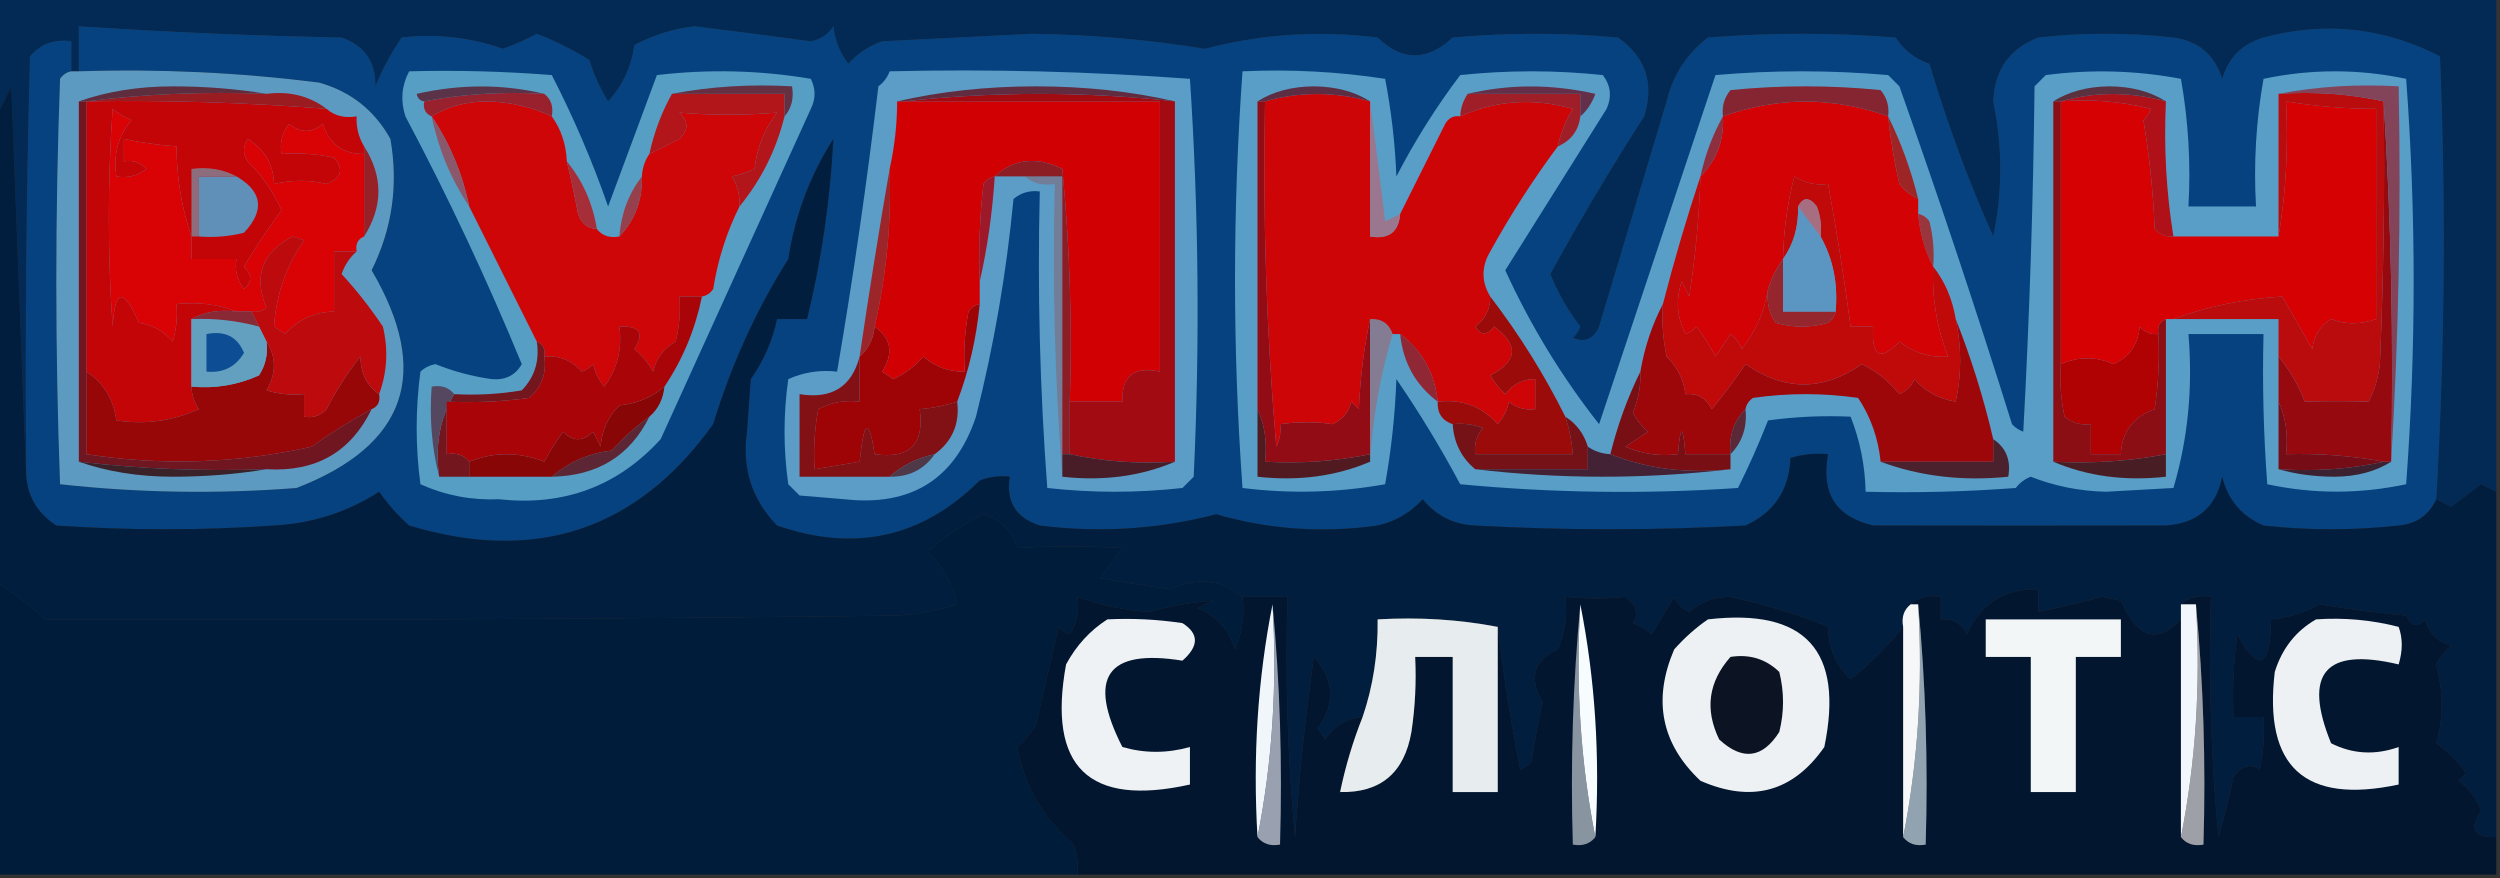 <?xml version="1.0" encoding="UTF-8"?>
<!DOCTYPE svg PUBLIC "-//W3C//DTD SVG 1.1//EN" "http://www.w3.org/Graphics/SVG/1.1/DTD/svg11.dtd">
<svg xmlns="http://www.w3.org/2000/svg" version="1.1" width="333px" height="117px" style="shape-rendering:geometricPrecision; text-rendering:geometricPrecision; image-rendering:optimizeQuality; fill-rule:evenodd; clip-rule:evenodd" xmlns:xlink="http://www.w3.org/1999/xlink">
<rect width="100%" height="100%" fill="#333333" stroke="none"/>
<g><path style="opacity:1" fill="#032955" d="M -0.5,-0.5 C 110.5,-0.5 221.5,-0.5 332.5,-0.5C 332.5,21.5 332.5,43.5 332.5,65.5C 331.85,65.196 331.183,64.863 330.5,64.5C 329.167,65.5 327.833,66.5 326.5,67.5C 325.817,67.137 325.15,66.804 324.5,66.5C 325.642,46.877 325.809,27.21 325,7.5C 317.521,3.65 309.688,2.817 301.5,5C 298.667,5.833 296.833,7.667 296,10.5C 294.982,7.288 292.816,5.455 289.5,5C 283.5,4.333 277.5,4.333 271.5,5C 267.671,6.475 265.671,9.309 265.5,13.5C 266.75,19.496 266.75,25.496 265.5,31.5C 262.205,24.125 259.371,16.459 257,8.5C 255.095,7.842 253.595,6.675 252.5,5C 244.167,4.333 235.833,4.333 227.5,5C 224.661,7.179 222.828,10.013 222,13.5C 219.021,23.471 216.021,33.471 213,43.5C 212.275,45.158 211.108,45.658 209.5,45C 209.957,44.586 210.291,44.086 210.5,43.5C 208.849,41.356 207.515,39.022 206.5,36.5C 210.395,29.415 214.562,22.415 219,15.5C 220.378,11.102 219.212,7.602 215.5,5C 208.167,4.333 200.833,4.333 193.5,5C 190.08,8.16 186.746,8.16 183.5,5C 175.695,4.026 168.028,4.526 160.5,6.5C 152.911,5.269 145.244,4.603 137.5,4.5C 130.833,4.833 124.167,5.167 117.5,5.5C 115.704,6.141 114.204,7.141 113,8.5C 111.883,7.051 111.216,5.384 111,3.5C 110.326,4.578 109.326,5.245 108,5.5C 102.839,4.801 97.672,4.134 92.5,3.5C 89.676,3.83 87.009,4.664 84.5,6C 84.092,8.908 82.925,11.408 81,13.5C 79.943,11.781 79.11,9.947 78.5,8C 76.272,6.601 73.939,5.434 71.5,4.5C 70.05,5.28 68.55,5.946 67,6.5C 62.592,4.965 58.092,4.465 53.5,5C 52.113,7.045 50.946,9.212 50,11.5C 50.063,8.233 48.563,6.066 45.5,5C 33.801,4.77 22.134,4.27 10.5,3.5C 10.5,5.5 10.5,7.5 10.5,9.5C 10.167,9.5 9.833,9.5 9.5,9.5C 9.5,8.167 9.5,6.833 9.5,5.5C 7.278,5.178 5.444,5.845 4,7.5C 3.5,26.164 3.333,44.83 3.5,63.5C 2.833,46.329 2.167,28.995 1.5,11.5C 0.828,12.949 0.161,14.283 -0.5,15.5C -0.5,10.167 -0.5,4.833 -0.5,-0.5 Z"/></g>
<g><path style="opacity:1" fill="#05427f" d="M 324.5,66.5 C 323.547,68.61 321.881,69.777 319.5,70C 313.5,70.667 307.5,70.667 301.5,70C 298.572,68.74 296.739,66.573 296,63.5C 295.206,67.537 292.706,69.704 288.5,70C 275.58,70.025 262.58,70.025 249.5,70C 244.528,68.842 242.528,65.676 243.5,60.5C 241.801,60.34 240.134,60.507 238.5,61C 238.311,65.273 236.311,68.273 232.5,70C 220.5,70.667 208.5,70.667 196.5,70C 193.629,69.869 191.295,68.703 189.5,66.5C 187.869,68.297 185.869,69.464 183.5,70C 176.176,71.029 169.009,70.529 162,68.5C 154.294,70.502 146.461,71.002 138.5,70C 135.307,68.975 133.974,66.808 134.5,63.5C 133.127,63.343 131.793,63.51 130.5,64C 122.875,71.602 113.875,73.602 103.5,70C 100.135,66.532 98.802,62.365 99.5,57.5C 99.667,55.167 99.833,52.833 100,50.5C 101.715,48.065 102.882,45.398 103.5,42.5C 104.833,42.5 106.167,42.5 107.5,42.5C 109.416,34.663 110.583,26.663 111,18.5C 107.892,23.389 105.892,28.722 105,34.5C 100.725,41.291 97.392,48.624 95,56.5C 84.904,70.605 71.404,75.105 54.5,70C 52.981,68.649 51.648,67.149 50.5,65.5C 46.275,68.226 41.608,69.726 36.5,70C 26.833,70.667 17.167,70.667 7.5,70C 5.077,68.429 3.744,66.263 3.5,63.5C 3.333,44.83 3.5,26.164 4,7.5C 5.444,5.845 7.278,5.178 9.5,5.5C 9.5,6.833 9.5,8.167 9.5,9.5C 8.883,9.611 8.383,9.944 8,10.5C 7.333,28.5 7.333,46.5 8,64.5C 18.423,65.652 28.923,65.819 39.5,65C 54.174,59.307 57.508,49.641 49.5,36C 52.247,30.454 53.081,24.621 52,18.5C 49.876,14.687 46.709,12.187 42.5,11C 31.882,9.656 21.216,9.156 10.5,9.5C 10.5,7.5 10.5,5.5 10.5,3.5C 22.134,4.27 33.801,4.77 45.5,5C 48.563,6.066 50.063,8.233 50,11.5C 50.946,9.212 52.113,7.045 53.5,5C 58.092,4.465 62.592,4.965 67,6.5C 68.55,5.946 70.05,5.28 71.5,4.5C 73.939,5.434 76.272,6.601 78.5,8C 79.11,9.947 79.943,11.781 81,13.5C 82.925,11.408 84.092,8.908 84.5,6C 87.009,4.664 89.676,3.83 92.5,3.5C 97.672,4.134 102.839,4.801 108,5.5C 109.326,5.245 110.326,4.578 111,3.5C 111.216,5.384 111.883,7.051 113,8.5C 114.204,7.141 115.704,6.141 117.5,5.5C 124.167,5.167 130.833,4.833 137.5,4.5C 145.244,4.603 152.911,5.269 160.5,6.5C 168.028,4.526 175.695,4.026 183.5,5C 186.746,8.16 190.08,8.16 193.5,5C 200.833,4.333 208.167,4.333 215.5,5C 219.212,7.602 220.378,11.102 219,15.5C 214.562,22.415 210.395,29.415 206.5,36.5C 207.515,39.022 208.849,41.356 210.5,43.5C 210.291,44.086 209.957,44.586 209.5,45C 211.108,45.658 212.275,45.158 213,43.5C 216.021,33.471 219.021,23.471 222,13.5C 222.828,10.013 224.661,7.179 227.5,5C 235.833,4.333 244.167,4.333 252.5,5C 253.595,6.675 255.095,7.842 257,8.5C 259.371,16.459 262.205,24.125 265.5,31.5C 266.75,25.496 266.75,19.496 265.5,13.5C 265.671,9.309 267.671,6.475 271.5,5C 277.5,4.333 283.5,4.333 289.5,5C 292.816,5.455 294.982,7.288 296,10.5C 296.833,7.667 298.667,5.833 301.5,5C 309.688,2.817 317.521,3.65 325,7.5C 325.809,27.21 325.642,46.877 324.5,66.5 Z"/></g>
<g><path style="opacity:1" fill="#589ec7" d="M 165.5,9.5 C 171.893,9.207 178.227,9.54 184.5,10.5C 185.328,14.796 185.828,19.129 186,23.5C 188.458,18.747 191.292,14.247 194.5,10C 200.833,9.333 207.167,9.333 213.5,10C 214.554,11.388 214.72,12.888 214,14.5C 209.484,21.677 204.984,28.844 200.5,36C 203.857,43.35 208.024,50.184 213,56.5C 218.172,40.983 223.339,25.483 228.5,10C 236.167,9.333 243.833,9.333 251.5,10C 252,10.5 252.5,11 253,11.5C 258.279,26.396 263.279,41.396 268,56.5C 268.414,56.957 268.914,57.291 269.5,57.5C 270.333,42.178 270.833,26.844 271,11.5C 271.5,11 272,10.5 272.5,10C 278.552,9.21 284.552,9.376 290.5,10.5C 291.495,16.128 291.829,21.794 291.5,27.5C 294.5,27.5 297.5,27.5 300.5,27.5C 300.171,21.794 300.505,16.128 301.5,10.5C 307.833,9.167 314.167,9.167 320.5,10.5C 321.833,28.5 321.833,46.5 320.5,64.5C 314.303,65.817 308.136,65.817 302,64.5C 301.5,57.842 301.334,51.175 301.5,44.5C 298.167,44.5 294.833,44.5 291.5,44.5C 292.105,51.618 291.438,58.452 289.5,65C 286.5,65.167 283.5,65.333 280.5,65.5C 276.972,65.411 273.638,64.744 270.5,63.5C 269.692,63.808 269.025,64.308 268.5,65C 261.842,65.5 255.175,65.666 248.5,65.5C 248.424,62.027 247.758,58.694 246.5,55.5C 242.818,55.335 239.152,55.501 235.5,56C 234.289,59.095 232.956,62.095 231.5,65C 219.153,65.833 206.82,65.666 194.5,64.5C 191.918,59.667 189.085,55 186,50.5C 185.828,55.202 185.328,59.868 184.5,64.5C 178.218,65.626 171.885,65.793 165.5,65C 164.173,46.5 164.173,28 165.5,9.5 Z"/></g>
<g><path style="opacity:1" fill="#3c2130" d="M 317.5,61.5 C 317.833,61.5 318.167,61.5 318.5,61.5C 316.429,62.809 313.929,63.475 311,63.5C 308.31,63.497 305.81,63.164 303.5,62.5C 308.363,62.819 313.03,62.486 317.5,61.5 Z"/></g>
<g><path style="opacity:1" fill="#481e24" d="M 288.5,60.5 C 288.5,61.5 288.5,62.5 288.5,63.5C 283.056,64.108 278.056,63.442 273.5,61.5C 278.595,61.779 283.595,61.445 288.5,60.5 Z"/></g>
<g><path style="opacity:1" fill="#4a212d" d="M 265.5,58.5 C 267.213,59.635 267.88,61.302 267.5,63.5C 261.402,64.117 255.735,63.45 250.5,61.5C 255.5,61.5 260.5,61.5 265.5,61.5C 265.5,60.5 265.5,59.5 265.5,58.5 Z"/></g>
<g><path style="opacity:1" fill="#442235" d="M 211.5,59.5 C 212.391,60.11 213.391,60.443 214.5,60.5C 219.396,62.446 224.729,63.113 230.5,62.5C 219.167,63.833 207.833,63.833 196.5,62.5C 201.5,62.5 206.5,62.5 211.5,62.5C 211.5,61.5 211.5,60.5 211.5,59.5 Z"/></g>
<g><path style="opacity:1" fill="#511a20" d="M 167.5,54.5 C 168.468,56.607 168.802,58.941 168.5,61.5C 173.263,61.774 177.93,61.441 182.5,60.5C 182.5,60.833 182.5,61.167 182.5,61.5C 177.944,63.442 172.944,64.108 167.5,63.5C 167.5,60.5 167.5,57.5 167.5,54.5 Z"/></g>
<g><path style="opacity:1" fill="#760c16" d="M 303.5,53.5 C 304.468,55.607 304.802,57.941 304.5,60.5C 308.881,60.372 313.215,60.705 317.5,61.5C 313.03,62.486 308.363,62.819 303.5,62.5C 303.5,59.5 303.5,56.5 303.5,53.5 Z"/></g>
<g><path style="opacity:1" fill="#780f14" d="M 218.5,49.5 C 218.567,51.401 218.233,53.234 217.5,55C 218.022,55.95 218.689,56.784 219.5,57.5C 218.5,58.167 217.5,58.833 216.5,59.5C 218.743,60.474 221.076,60.808 223.5,60.5C 223.833,56.5 224.167,56.5 224.5,60.5C 226.5,60.5 228.5,60.5 230.5,60.5C 230.5,61.167 230.5,61.833 230.5,62.5C 224.729,63.113 219.396,62.446 214.5,60.5C 215.458,56.621 216.791,52.955 218.5,49.5 Z"/></g>
<g><path style="opacity:1" fill="#910c14" d="M 167.5,13.5 C 167.833,13.5 168.167,13.5 168.5,13.5C 168.186,28.864 168.686,44.198 170,59.5C 170.483,58.552 170.649,57.552 170.5,56.5C 173.011,56.162 175.345,56.162 177.5,56.5C 178.799,55.91 179.632,54.91 180,53.5C 180.333,53.833 180.667,54.167 181,54.5C 181.176,50.312 181.676,46.312 182.5,42.5C 182.5,48.5 182.5,54.5 182.5,60.5C 177.93,61.441 173.263,61.774 168.5,61.5C 168.802,58.941 168.468,56.607 167.5,54.5C 167.5,40.833 167.5,27.167 167.5,13.5 Z"/></g>
<g><path style="opacity:1" fill="#8a0e14" d="M 273.5,13.5 C 273.833,13.5 274.167,13.5 274.5,13.5C 274.5,25.167 274.5,36.833 274.5,48.5C 274.337,50.857 274.503,53.19 275,55.5C 276.011,56.337 277.178,56.67 278.5,56.5C 278.5,57.833 278.5,59.167 278.5,60.5C 279.833,60.5 281.167,60.5 282.5,60.5C 282.626,57.532 284.126,55.532 287,54.5C 287.498,51.183 287.665,47.85 287.5,44.5C 287.328,43.508 287.662,42.842 288.5,42.5C 288.5,48.5 288.5,54.5 288.5,60.5C 283.595,61.445 278.595,61.779 273.5,61.5C 273.5,45.5 273.5,29.5 273.5,13.5 Z"/></g>
<g><path style="opacity:1" fill="#96090f" d="M 317.5,13.5 C 318.496,29.325 318.83,45.325 318.5,61.5C 318.167,61.5 317.833,61.5 317.5,61.5C 313.215,60.705 308.881,60.372 304.5,60.5C 304.802,57.941 304.468,55.607 303.5,53.5C 303.5,51.5 303.5,49.5 303.5,47.5C 304.957,49.242 306.124,51.242 307,53.5C 309.797,53.413 312.63,53.413 315.5,53.5C 316.298,51.922 316.798,50.256 317,48.5C 317.5,36.838 317.667,25.171 317.5,13.5 Z"/></g>
<g><path style="opacity:1" fill="#9a0b0a" d="M 198.5,39.5 C 202.331,44.489 205.664,49.822 208.5,55.5C 209.038,57.117 209.371,58.784 209.5,60.5C 205.167,60.5 200.833,60.5 196.5,60.5C 196.33,59.178 196.663,58.011 197.5,57C 196.207,56.51 194.873,56.343 193.5,56.5C 192.094,56.027 191.427,55.027 191.5,53.5C 194.746,53.135 197.412,54.135 199.5,56.5C 200.251,55.624 200.751,54.624 201,53.5C 202.011,54.337 203.178,54.67 204.5,54.5C 204.5,53.167 204.5,51.833 204.5,50.5C 202.857,50.48 201.524,51.147 200.5,52.5C 199.713,51.758 199.047,50.925 198.5,50C 202.181,48.108 202.348,45.942 199,43.5C 198.107,44.711 197.274,44.711 196.5,43.5C 197.853,42.476 198.52,41.143 198.5,39.5 Z"/></g>
<g><path style="opacity:1" fill="#741217" d="M 208.5,55.5 C 209.974,56.436 210.974,57.77 211.5,59.5C 211.5,60.5 211.5,61.5 211.5,62.5C 206.5,62.5 201.5,62.5 196.5,62.5C 194.654,60.97 193.654,58.97 193.5,56.5C 194.873,56.343 196.207,56.51 197.5,57C 196.663,58.011 196.33,59.178 196.5,60.5C 200.833,60.5 205.167,60.5 209.5,60.5C 209.371,58.784 209.038,57.117 208.5,55.5 Z"/></g>
<g><path style="opacity:1" fill="#9d070a" d="M 221.5,40.5 C 221.337,42.857 221.503,45.19 222,47.5C 223.438,48.9 224.271,50.567 224.5,52.5C 226.124,52.36 227.29,53.027 228,54.5C 229.583,52.607 231.083,50.607 232.5,48.5C 237.719,52.107 242.886,52.107 248,48.5C 249.964,49.464 251.63,50.797 253,52.5C 253.945,52.095 254.612,51.428 255,50.5C 256.434,52.136 258.267,53.136 260.5,53.5C 261.293,49.88 261.293,46.213 260.5,42.5C 262.537,47.617 264.204,52.95 265.5,58.5C 265.5,59.5 265.5,60.5 265.5,61.5C 260.5,61.5 255.5,61.5 250.5,61.5C 250.182,58.375 249.182,55.542 247.5,53C 242.833,52.333 238.167,52.333 233.5,53C 232.944,53.383 232.611,53.883 232.5,54.5C 230.926,56.102 230.259,58.102 230.5,60.5C 228.5,60.5 226.5,60.5 224.5,60.5C 224.167,56.5 223.833,56.5 223.5,60.5C 221.076,60.808 218.743,60.474 216.5,59.5C 217.5,58.833 218.5,58.167 219.5,57.5C 218.689,56.784 218.022,55.95 217.5,55C 218.233,53.234 218.567,51.401 218.5,49.5C 219.054,46.254 220.054,43.254 221.5,40.5 Z"/></g>
<g><path style="opacity:1" fill="#5a2837" d="M 232.5,54.5 C 232.741,56.898 232.074,58.898 230.5,60.5C 230.259,58.102 230.926,56.102 232.5,54.5 Z"/></g>
<g><path style="opacity:1" fill="#847c93" d="M 182.5,42.5 C 184.027,42.427 185.027,43.094 185.5,44.5C 183.854,49.927 182.854,55.594 182.5,61.5C 182.5,61.167 182.5,60.833 182.5,60.5C 182.5,54.5 182.5,48.5 182.5,42.5 Z"/></g>
<g><path style="opacity:1" fill="#b00103" d="M 287.5,44.5 C 287.665,47.85 287.498,51.183 287,54.5C 284.126,55.532 282.626,57.532 282.5,60.5C 281.167,60.5 279.833,60.5 278.5,60.5C 278.5,59.167 278.5,57.833 278.5,56.5C 277.178,56.67 276.011,56.337 275,55.5C 274.503,53.19 274.337,50.857 274.5,48.5C 276.864,47.471 279.197,47.471 281.5,48.5C 283.636,47.577 284.802,45.91 285,43.5C 285.671,44.252 286.504,44.586 287.5,44.5 Z"/></g>
<g><path style="opacity:1" fill="#c00909" d="M 226.5,23.5 C 226.33,28.859 225.83,34.192 225,39.5C 224.667,38.833 224.333,38.167 224,37.5C 223.186,39.902 223.353,42.235 224.5,44.5C 225.086,44.291 225.586,43.957 226,43.5C 226.923,44.759 227.757,46.092 228.5,47.5C 229.167,46.5 229.833,45.5 230.5,44.5C 231.192,45.025 231.692,45.692 232,46.5C 233.892,44.113 235.058,41.447 235.5,38.5C 235.286,40.144 235.62,41.644 236.5,43C 238.833,43.667 241.167,43.667 243.5,43C 244.056,42.617 244.389,42.117 244.5,41.5C 244.841,37.84 244.175,34.507 242.5,31.5C 242.657,30.127 242.49,28.793 242,27.5C 241.023,26.226 240.189,26.226 239.5,27.5C 239.59,30.152 238.924,32.486 237.5,34.5C 237.564,30.78 238.064,27.113 239,23.5C 240.356,24.38 241.856,24.713 243.5,24.5C 244.66,30.808 245.66,37.141 246.5,43.5C 247.5,43.5 248.5,43.5 249.5,43.5C 249.276,47.515 250.443,48.181 253,45.5C 254.921,47.003 257.088,47.669 259.5,47.5C 257.987,43.682 257.32,39.682 257.5,35.5C 259.065,37.509 260.065,39.843 260.5,42.5C 261.293,46.213 261.293,49.88 260.5,53.5C 258.267,53.136 256.434,52.136 255,50.5C 254.612,51.428 253.945,52.095 253,52.5C 251.63,50.797 249.964,49.464 248,48.5C 242.886,52.107 237.719,52.107 232.5,48.5C 231.083,50.607 229.583,52.607 228,54.5C 227.29,53.027 226.124,52.36 224.5,52.5C 224.271,50.567 223.438,48.9 222,47.5C 221.503,45.19 221.337,42.857 221.5,40.5C 223.002,34.674 224.668,29.007 226.5,23.5 Z"/></g>
<g><path style="opacity:1" fill="#ba0b0d" d="M 303.5,12.5 C 308.363,12.181 313.03,12.514 317.5,13.5C 317.667,25.171 317.5,36.838 317,48.5C 316.798,50.256 316.298,51.922 315.5,53.5C 312.63,53.413 309.797,53.413 307,53.5C 306.124,51.242 304.957,49.242 303.5,47.5C 303.5,45.833 303.5,44.167 303.5,42.5C 298.833,42.5 294.167,42.5 289.5,42.5C 293.977,40.823 298.81,39.823 304,39.5C 305.343,41.839 306.676,44.172 308,46.5C 308.196,44.714 309.029,43.38 310.5,42.5C 312.416,43.248 314.416,43.248 316.5,42.5C 316.5,33.167 316.5,23.833 316.5,14.5C 312.466,14.495 308.466,14.162 304.5,13.5C 304.823,19.69 304.49,25.69 303.5,31.5C 303.5,25.167 303.5,18.833 303.5,12.5 Z"/></g>
<g><path style="opacity:1" fill="#cd0506" d="M 182.5,13.5 C 182.5,19.5 182.5,25.5 182.5,31.5C 184.973,31.912 186.306,30.912 186.5,28.5C 188.489,24.522 190.489,20.522 192.5,16.5C 192.957,15.703 193.624,15.369 194.5,15.5C 199.284,13.353 204.284,13.019 209.5,14.5C 208.544,16.075 207.877,17.742 207.5,19.5C 204.211,23.913 201.211,28.579 198.5,33.5C 197.306,35.516 197.306,37.516 198.5,39.5C 198.52,41.143 197.853,42.476 196.5,43.5C 197.274,44.711 198.107,44.711 199,43.5C 202.348,45.942 202.181,48.108 198.5,50C 199.047,50.925 199.713,51.758 200.5,52.5C 201.524,51.147 202.857,50.48 204.5,50.5C 204.5,51.833 204.5,53.167 204.5,54.5C 203.178,54.67 202.011,54.337 201,53.5C 200.751,54.624 200.251,55.624 199.5,56.5C 197.412,54.135 194.746,53.135 191.5,53.5C 191.111,49.716 189.444,46.716 186.5,44.5C 186.167,44.5 185.833,44.5 185.5,44.5C 185.027,43.094 184.027,42.427 182.5,42.5C 181.676,46.312 181.176,50.312 181,54.5C 180.667,54.167 180.333,53.833 180,53.5C 179.632,54.91 178.799,55.91 177.5,56.5C 175.345,56.162 173.011,56.162 170.5,56.5C 170.649,57.552 170.483,58.552 170,59.5C 168.686,44.198 168.186,28.864 168.5,13.5C 173.066,12.203 177.733,12.203 182.5,13.5 Z"/></g>
<g><path style="opacity:1" fill="#8f2734" d="M 186.5,44.5 C 189.444,46.716 191.111,49.716 191.5,53.5C 188.55,51.273 186.884,48.273 186.5,44.5 Z"/></g>
<g><path style="opacity:1" fill="#99353c" d="M 255.5,28.5 C 256.117,28.611 256.617,28.944 257,29.5C 257.495,31.473 257.662,33.473 257.5,35.5C 256.388,33.401 255.721,31.067 255.5,28.5 Z"/></g>
<g><path style="opacity:1" fill="#d30205" d="M 251.5,15.5 C 251.804,18.522 252.304,21.522 253,24.5C 253.708,25.381 254.542,26.047 255.5,26.5C 255.5,27.167 255.5,27.833 255.5,28.5C 255.721,31.067 256.388,33.401 257.5,35.5C 257.32,39.682 257.987,43.682 259.5,47.5C 257.088,47.669 254.921,47.003 253,45.5C 250.443,48.181 249.276,47.515 249.5,43.5C 248.5,43.5 247.5,43.5 246.5,43.5C 245.66,37.141 244.66,30.808 243.5,24.5C 241.856,24.713 240.356,24.38 239,23.5C 238.064,27.113 237.564,30.78 237.5,34.5C 236.655,35.672 235.989,37.005 235.5,38.5C 235.058,41.447 233.892,44.113 232,46.5C 231.692,45.692 231.192,45.025 230.5,44.5C 229.833,45.5 229.167,46.5 228.5,47.5C 227.757,46.092 226.923,44.759 226,43.5C 225.586,43.957 225.086,44.291 224.5,44.5C 223.353,42.235 223.186,39.902 224,37.5C 224.333,38.167 224.667,38.833 225,39.5C 225.83,34.192 226.33,28.859 226.5,23.5C 228.655,21.383 229.655,18.716 229.5,15.5C 232.907,14.247 236.573,13.58 240.5,13.5C 244.427,13.58 248.093,14.247 251.5,15.5 Z"/></g>
<g><path style="opacity:1" fill="#96262d" d="M 237.5,34.5 C 237.5,36.833 237.5,39.167 237.5,41.5C 239.833,41.5 242.167,41.5 244.5,41.5C 244.389,42.117 244.056,42.617 243.5,43C 241.167,43.667 238.833,43.667 236.5,43C 235.62,41.644 235.286,40.144 235.5,38.5C 235.989,37.005 236.655,35.672 237.5,34.5 Z"/></g>
<g><path style="opacity:1" fill="#5b96c3" d="M 239.5,27.5 C 240.5,28.833 241.5,30.167 242.5,31.5C 244.175,34.507 244.841,37.84 244.5,41.5C 242.167,41.5 239.833,41.5 237.5,41.5C 237.5,39.167 237.5,36.833 237.5,34.5C 238.924,32.486 239.59,30.152 239.5,27.5 Z"/></g>
<g><path style="opacity:1" fill="#d50103" d="M 274.5,13.5 C 278.555,13.176 282.555,13.509 286.5,14.5C 286.291,15.086 285.957,15.586 285.5,16C 286.305,20.749 286.805,25.582 287,30.5C 287.671,31.252 288.504,31.586 289.5,31.5C 294.167,31.5 298.833,31.5 303.5,31.5C 304.49,25.69 304.823,19.69 304.5,13.5C 308.466,14.162 312.466,14.495 316.5,14.5C 316.5,23.833 316.5,33.167 316.5,42.5C 314.416,43.248 312.416,43.248 310.5,42.5C 309.029,43.38 308.196,44.714 308,46.5C 306.676,44.172 305.343,41.839 304,39.5C 298.81,39.823 293.977,40.823 289.5,42.5C 289.167,42.5 288.833,42.5 288.5,42.5C 287.662,42.842 287.328,43.508 287.5,44.5C 286.504,44.586 285.671,44.252 285,43.5C 284.802,45.91 283.636,47.577 281.5,48.5C 279.197,47.471 276.864,47.471 274.5,48.5C 274.5,36.833 274.5,25.167 274.5,13.5 Z"/></g>
<g><path style="opacity:1" fill="#a76d81" d="M 239.5,27.5 C 240.189,26.226 241.023,26.226 242,27.5C 242.49,28.793 242.657,30.127 242.5,31.5C 241.5,30.167 240.5,28.833 239.5,27.5 Z"/></g>
<g><path style="opacity:1" fill="#9e2526" d="M 251.5,15.5 C 253.204,18.939 254.538,22.605 255.5,26.5C 254.542,26.047 253.708,25.381 253,24.5C 252.304,21.522 251.804,18.522 251.5,15.5 Z"/></g>
<g><path style="opacity:1" fill="#9a778e" d="M 182.5,13.5 C 183.167,18.681 183.833,24.015 184.5,29.5C 185.183,29.137 185.85,28.804 186.5,28.5C 186.306,30.912 184.973,31.912 182.5,31.5C 182.5,25.5 182.5,19.5 182.5,13.5 Z"/></g>
<g><path style="opacity:1" fill="#579ec4" d="M 54.5,9.5 C 60.842,9.334 67.175,9.5 73.5,10C 76.41,15.654 78.91,21.488 81,27.5C 83.186,21.601 85.353,15.767 87.5,10C 94.414,9.189 101.248,9.355 108,10.5C 108.667,11.833 108.667,13.167 108,14.5C 101.317,29.197 94.65,43.864 88,58.5C 82.271,64.776 75.104,67.442 66.5,66.5C 62.8,66.657 59.3,65.99 56,64.5C 55.333,59.5 55.333,54.5 56,49.5C 56.561,48.978 57.228,48.645 58,48.5C 60.421,49.474 62.921,50.141 65.5,50.5C 67.319,50.658 68.652,49.991 69.5,48.5C 64.869,37.238 59.702,26.238 54,15.5C 53.322,13.402 53.489,11.402 54.5,9.5 Z"/></g>
<g><path style="opacity:1" fill="#cf0608" d="M 73.5,15.5 C 74.738,17.214 75.405,19.214 75.5,21.5C 76.06,23.801 76.56,26.134 77,28.5C 77.417,29.756 78.25,30.423 79.5,30.5C 80.209,31.404 81.209,31.737 82.5,31.5C 84.585,29.316 85.585,26.649 85.5,23.5C 85.557,22.391 85.89,21.391 86.5,20.5C 87.807,19.847 89.14,19.18 90.5,18.5C 91.731,17.349 91.731,16.183 90.5,15C 94.873,15.373 99.207,15.373 103.5,15C 101.833,17.155 100.833,19.655 100.5,22.5C 99.397,22.998 98.397,23.331 97.5,23.5C 98.246,24.736 98.579,26.07 98.5,27.5C 96.771,30.965 95.605,34.632 95,38.5C 94.617,39.056 94.117,39.389 93.5,39.5C 92.5,39.5 91.5,39.5 90.5,39.5C 90.662,41.527 90.496,43.527 90,45.5C 88.415,46.376 87.415,47.709 87,49.5C 86.355,48.354 85.522,47.354 84.5,46.5C 85.871,44.38 85.205,43.38 82.5,43.5C 82.896,46.482 82.229,49.149 80.5,51.5C 79.749,50.624 79.249,49.624 79,48.5C 78.586,48.957 78.086,49.291 77.5,49.5C 76.159,47.995 74.492,47.328 72.5,47.5C 72.672,46.508 72.338,45.842 71.5,45.5C 68.476,39.452 65.476,33.452 62.5,27.5C 61.602,23.129 59.935,19.129 57.5,15.5C 59.571,14.191 62.071,13.525 65,13.5C 68.105,13.611 70.938,14.278 73.5,15.5 Z"/></g>
<g><path style="opacity:1" fill="#b01118" d="M 274.5,13.5 C 279.066,12.203 283.733,12.203 288.5,13.5C 288.211,19.591 288.545,25.591 289.5,31.5C 288.504,31.586 287.671,31.252 287,30.5C 286.805,25.582 286.305,20.749 285.5,16C 285.957,15.586 286.291,15.086 286.5,14.5C 282.555,13.509 278.555,13.176 274.5,13.5 Z"/></g>
<g><path style="opacity:1" fill="#8e2f3f" d="M 229.5,15.5 C 229.655,18.716 228.655,21.383 226.5,23.5C 227.129,20.603 228.129,17.936 229.5,15.5 Z"/></g>
<g><path style="opacity:1" fill="#8b576a" d="M 57.5,15.5 C 59.935,19.129 61.602,23.129 62.5,27.5C 60.065,23.871 58.398,19.871 57.5,15.5 Z"/></g>
<g><path style="opacity:1" fill="#b2161a" d="M 89.5,12.5 C 94.5,12.5 99.5,12.5 104.5,12.5C 104.5,13.5 104.5,14.5 104.5,15.5C 103.387,19.982 101.387,23.982 98.5,27.5C 98.579,26.07 98.246,24.736 97.5,23.5C 98.397,23.331 99.397,22.998 100.5,22.5C 100.833,19.655 101.833,17.155 103.5,15C 99.207,15.373 94.873,15.373 90.5,15C 91.731,16.183 91.731,17.349 90.5,18.5C 89.14,19.18 87.807,19.847 86.5,20.5C 87.108,17.673 88.108,15.007 89.5,12.5 Z"/></g>
<g><path style="opacity:1" fill="#852531" d="M 251.5,15.5 C 248.093,14.247 244.427,13.58 240.5,13.5C 236.573,13.58 232.907,14.247 229.5,15.5C 229.33,14.178 229.663,13.011 230.5,12C 237.167,11.333 243.833,11.333 250.5,12C 251.337,13.011 251.67,14.178 251.5,15.5 Z"/></g>
<g><path style="opacity:1" fill="#a01e27" d="M 195.5,12.5 C 200.5,12.5 205.5,12.5 210.5,12.5C 210.5,13.5 210.5,14.5 210.5,15.5C 210.262,17.404 209.262,18.738 207.5,19.5C 207.877,17.742 208.544,16.075 209.5,14.5C 204.284,13.019 199.284,13.353 194.5,15.5C 194.557,14.391 194.89,13.391 195.5,12.5 Z"/></g>
<g><path style="opacity:1" fill="#99212e" d="M 72.5,12.5 C 73.404,13.209 73.737,14.209 73.5,15.5C 70.938,14.278 68.105,13.611 65,13.5C 62.071,13.525 59.571,14.191 57.5,15.5C 56.662,15.158 56.328,14.492 56.5,13.5C 61.641,12.512 66.974,12.179 72.5,12.5 Z"/></g>
<g><path style="opacity:1" fill="#834359" d="M 303.5,12.5 C 308.64,11.512 313.974,11.179 319.5,11.5C 319.83,28.342 319.497,45.008 318.5,61.5C 318.83,45.325 318.496,29.325 317.5,13.5C 313.03,12.514 308.363,12.181 303.5,12.5 Z"/></g>
<g><path style="opacity:1" fill="#5b303f" d="M 288.5,13.5 C 283.733,12.203 279.066,12.203 274.5,13.5C 274.167,13.5 273.833,13.5 273.5,13.5C 275.571,12.191 278.071,11.525 281,11.5C 283.929,11.525 286.429,12.191 288.5,13.5 Z"/></g>
<g><path style="opacity:1" fill="#643049" d="M 195.5,12.5 C 201.013,11.184 206.68,11.184 212.5,12.5C 212.058,13.739 211.391,14.739 210.5,15.5C 210.5,14.5 210.5,13.5 210.5,12.5C 205.5,12.5 200.5,12.5 195.5,12.5 Z"/></g>
<g><path style="opacity:1" fill="#5d2d44" d="M 182.5,13.5 C 177.733,12.203 173.066,12.203 168.5,13.5C 168.167,13.5 167.833,13.5 167.5,13.5C 169.571,12.191 172.071,11.525 175,11.5C 177.929,11.525 180.429,12.191 182.5,13.5 Z"/></g>
<g><path style="opacity:1" fill="#653042" d="M 89.5,12.5 C 94.641,11.512 99.974,11.179 105.5,11.5C 105.768,13.099 105.434,14.432 104.5,15.5C 104.5,14.5 104.5,13.5 104.5,12.5C 99.5,12.5 94.5,12.5 89.5,12.5 Z"/></g>
<g><path style="opacity:1" fill="#5b3349" d="M 72.5,12.5 C 66.974,12.179 61.641,12.512 56.5,13.5C 55.957,13.44 55.624,13.107 55.5,12.5C 61.32,11.184 66.987,11.184 72.5,12.5 Z"/></g>
<g><path style="opacity:1" fill="#5d9ac2" d="M 9.5,9.5 C 9.833,9.5 10.167,9.5 10.5,9.5C 21.216,9.156 31.882,9.656 42.5,11C 46.709,12.187 49.876,14.687 52,18.5C 53.081,24.621 52.247,30.454 49.5,36C 57.508,49.641 54.174,59.307 39.5,65C 28.923,65.819 18.423,65.652 8,64.5C 7.333,46.5 7.333,28.5 8,10.5C 8.383,9.944 8.883,9.611 9.5,9.5 Z"/></g>
<g><path style="opacity:1" fill="#701621" d="M 10.5,13.5 C 10.833,13.5 11.167,13.5 11.5,13.5C 11.5,25.5 11.5,37.5 11.5,49.5C 11.5,53.167 11.5,56.833 11.5,60.5C 21.571,62.068 31.571,61.735 41.5,59.5C 44.116,57.643 46.782,55.976 49.5,54.5C 46.728,60.226 42.061,62.893 35.5,62.5C 27.082,62.802 18.748,62.469 10.5,61.5C 10.5,45.5 10.5,29.5 10.5,13.5 Z"/></g>
<g><path style="opacity:1" fill="#c40508" d="M 11.5,13.5 C 22.19,13.322 32.857,13.655 43.5,14.5C 44.568,15.434 45.901,15.768 47.5,15.5C 47.433,16.959 47.766,18.292 48.5,19.5C 48.5,19.833 48.5,20.167 48.5,20.5C 45.708,20.548 43.875,19.215 43,16.5C 41.542,17.747 40.042,17.747 38.5,16.5C 37.571,17.689 37.238,19.022 37.5,20.5C 39.857,20.337 42.19,20.503 44.5,21C 45.821,22.544 45.488,23.711 43.5,24.5C 41.273,23.948 38.939,23.948 36.5,24.5C 36.431,21.916 35.264,19.916 33,18.5C 32.333,19.5 32.333,20.5 33,21.5C 34.903,23.4 36.403,25.567 37.5,28C 35.747,30.384 34.081,32.884 32.5,35.5C 33.59,36.609 33.59,37.609 32.5,38.5C 31.571,37.311 31.238,35.978 31.5,34.5C 29.5,34.5 27.5,34.5 25.5,34.5C 25.5,33.5 25.5,32.5 25.5,31.5C 24.205,27.733 23.539,23.733 23.5,19.5C 21.139,19.326 18.806,18.993 16.5,18.5C 16.5,19.5 16.5,20.5 16.5,21.5C 17.675,21.281 18.675,21.614 19.5,22.5C 18.311,23.429 16.978,23.762 15.5,23.5C 15.055,20.635 15.722,18.135 17.5,16C 16.584,15.626 15.75,15.126 15,14.5C 14.333,24.167 14.333,33.833 15,43.5C 15.294,38.441 16.461,38.274 18.5,43C 20.329,43.273 21.829,44.107 23,45.5C 23.494,43.866 23.66,42.199 23.5,40.5C 26.385,40.194 29.052,40.527 31.5,41.5C 29.265,41.205 27.265,41.539 25.5,42.5C 25.5,45.5 25.5,48.5 25.5,51.5C 25.539,52.583 25.873,53.583 26.5,54.5C 22.964,56.09 19.297,56.59 15.5,56C 15.108,53.147 13.774,50.98 11.5,49.5C 11.5,37.5 11.5,25.5 11.5,13.5 Z"/></g>
<g><path style="opacity:1" fill="#d90204" d="M 25.5,31.5 C 25.5,32.5 25.5,33.5 25.5,34.5C 27.5,34.5 29.5,34.5 31.5,34.5C 31.238,35.978 31.571,37.311 32.5,38.5C 33.59,37.609 33.59,36.609 32.5,35.5C 34.081,32.884 35.747,30.384 37.5,28C 36.403,25.567 34.903,23.4 33,21.5C 32.333,20.5 32.333,19.5 33,18.5C 35.264,19.916 36.431,21.916 36.5,24.5C 38.939,23.948 41.273,23.948 43.5,24.5C 45.488,23.711 45.821,22.544 44.5,21C 42.19,20.503 39.857,20.337 37.5,20.5C 37.238,19.022 37.571,17.689 38.5,16.5C 40.042,17.747 41.542,17.747 43,16.5C 43.875,19.215 45.708,20.548 48.5,20.5C 48.5,24.167 48.5,27.833 48.5,31.5C 47.662,31.842 47.328,32.508 47.5,33.5C 46.5,33.5 45.5,33.5 44.5,33.5C 44.5,36.167 44.5,38.833 44.5,41.5C 41.861,41.571 39.694,42.571 38,44.5C 37.5,44.167 37,43.833 36.5,43.5C 36.788,39.245 38.121,35.412 40.5,32C 40,31.833 39.5,31.667 39,31.5C 34.898,33.597 33.732,36.764 35.5,41C 34.906,41.464 34.239,41.631 33.5,41.5C 32.833,41.5 32.167,41.5 31.5,41.5C 29.052,40.527 26.385,40.194 23.5,40.5C 23.66,42.199 23.494,43.866 23,45.5C 21.829,44.107 20.329,43.273 18.5,43C 16.461,38.274 15.294,38.441 15,43.5C 14.333,33.833 14.333,24.167 15,14.5C 15.75,15.126 16.584,15.626 17.5,16C 15.722,18.135 15.055,20.635 15.5,23.5C 16.978,23.762 18.311,23.429 19.5,22.5C 18.675,21.614 17.675,21.281 16.5,21.5C 16.5,20.5 16.5,19.5 16.5,18.5C 18.806,18.993 21.139,19.326 23.5,19.5C 23.539,23.733 24.205,27.733 25.5,31.5 Z"/></g>
<g><path style="opacity:1" fill="#9a1c21" d="M 11.5,13.5 C 19.316,12.508 27.316,12.174 35.5,12.5C 38.553,12.111 41.22,12.777 43.5,14.5C 32.857,13.655 22.19,13.322 11.5,13.5 Z"/></g>
<g><path style="opacity:1" fill="#5e2e3e" d="M 35.5,12.5 C 27.316,12.174 19.316,12.508 11.5,13.5C 11.167,13.5 10.833,13.5 10.5,13.5C 14.276,12.175 18.443,11.508 23,11.5C 27.347,11.501 31.514,11.834 35.5,12.5 Z"/></g>
<g><path style="opacity:1" fill="#5b9dc7" d="M 118.5,9.5 C 131.883,9.185 145.216,9.518 158.5,10.5C 159.666,28.157 159.833,45.824 159,63.5C 158.5,64 158,64.5 157.5,65C 151.5,65.667 145.5,65.667 139.5,65C 138.511,51.913 138.177,38.746 138.5,25.5C 137.178,25.33 136.011,25.663 135,26.5C 134.067,36.297 132.401,45.964 130,55.5C 127.219,63.816 121.385,67.483 112.5,66.5C 110.5,66.333 108.5,66.167 106.5,66C 106,65.5 105.5,65 105,64.5C 104.333,59.833 104.333,55.167 105,50.5C 107.041,49.577 109.208,49.244 111.5,49.5C 113.656,36.897 115.489,24.23 117,11.5C 117.717,10.956 118.217,10.289 118.5,9.5 Z"/></g>
<g><path style="opacity:1" fill="#821115" d="M 114.5,47.5 C 114.5,49.5 114.5,51.5 114.5,53.5C 112.533,53.261 110.699,53.594 109,54.5C 108.503,57.146 108.336,59.813 108.5,62.5C 110.5,62.167 112.5,61.833 114.5,61.5C 115.088,55.854 115.754,55.521 116.5,60.5C 121.168,61.161 123.168,59.161 122.5,54.5C 124.216,54.371 125.883,54.038 127.5,53.5C 127.85,56.453 126.85,58.787 124.5,60.5C 122.181,60.992 120.181,61.992 118.5,63.5C 114.5,63.5 110.5,63.5 106.5,63.5C 106.5,59.833 106.5,56.167 106.5,52.5C 110.778,53.197 113.445,51.53 114.5,47.5 Z"/></g>
<g><path style="opacity:1" fill="#9e0405" d="M 130.5,40.5 C 130.065,45.035 129.065,49.368 127.5,53.5C 125.883,54.038 124.216,54.371 122.5,54.5C 123.168,59.161 121.168,61.161 116.5,60.5C 115.754,55.521 115.088,55.854 114.5,61.5C 112.5,61.833 110.5,62.167 108.5,62.5C 108.336,59.813 108.503,57.146 109,54.5C 110.699,53.594 112.533,53.261 114.5,53.5C 114.5,51.5 114.5,49.5 114.5,47.5C 115.674,46.486 116.34,45.153 116.5,43.5C 118.719,45.065 119.052,47.065 117.5,49.5C 118,49.833 118.5,50.167 119,50.5C 120.531,49.783 121.864,48.783 123,47.5C 124.597,48.885 126.43,49.551 128.5,49.5C 128.336,46.813 128.503,44.146 129,41.5C 129.383,40.944 129.883,40.611 130.5,40.5 Z"/></g>
<g><path style="opacity:1" fill="#9c2529" d="M 118.5,22.5 C 118.749,29.604 118.082,36.604 116.5,43.5C 116.34,45.153 115.674,46.486 114.5,47.5C 115.747,39.021 117.081,30.688 118.5,22.5 Z"/></g>
<g><path style="opacity:1" fill="#d10103" d="M 119.5,13.5 C 119.833,13.5 120.167,13.5 120.5,13.5C 131.833,13.5 143.167,13.5 154.5,13.5C 154.5,25.5 154.5,37.5 154.5,49.5C 151.05,48.756 149.384,50.09 149.5,53.5C 147.167,53.5 144.833,53.5 142.5,53.5C 142.832,43.145 142.499,32.812 141.5,22.5C 138.039,20.812 135.039,21.146 132.5,23.5C 131.883,23.611 131.383,23.944 131,24.5C 130.501,28.821 130.334,33.154 130.5,37.5C 130.5,38.5 130.5,39.5 130.5,40.5C 129.883,40.611 129.383,40.944 129,41.5C 128.503,44.146 128.336,46.813 128.5,49.5C 126.43,49.551 124.597,48.885 123,47.5C 121.864,48.783 120.531,49.783 119,50.5C 118.5,50.167 118,49.833 117.5,49.5C 119.052,47.065 118.719,45.065 116.5,43.5C 118.082,36.604 118.749,29.604 118.5,22.5C 119.159,19.545 119.492,16.545 119.5,13.5 Z"/></g>
<g><path style="opacity:1" fill="#727d97" d="M 136.5,23.5 C 138.167,23.5 139.833,23.5 141.5,23.5C 141.5,35.833 141.5,48.167 141.5,60.5C 141.5,61.5 141.5,62.5 141.5,63.5C 140.505,50.677 140.171,37.677 140.5,24.5C 138.901,24.768 137.568,24.434 136.5,23.5 Z"/></g>
<g><path style="opacity:1" fill="#8d1d25" d="M 142.5,53.5 C 142.5,55.833 142.5,58.167 142.5,60.5C 142.167,60.5 141.833,60.5 141.5,60.5C 141.5,48.167 141.5,35.833 141.5,23.5C 139.833,23.5 138.167,23.5 136.5,23.5C 135.167,23.5 133.833,23.5 132.5,23.5C 135.039,21.146 138.039,20.812 141.5,22.5C 142.499,32.812 142.832,43.145 142.5,53.5 Z"/></g>
<g><path style="opacity:1" fill="#9d1829" d="M 132.5,23.5 C 132.187,28.353 131.521,33.02 130.5,37.5C 130.334,33.154 130.501,28.821 131,24.5C 131.383,23.944 131.883,23.611 132.5,23.5 Z"/></g>
<g><path style="opacity:1" fill="#a30b12" d="M 120.5,13.5 C 132.402,12.18 144.402,12.18 156.5,13.5C 156.5,29.5 156.5,45.5 156.5,61.5C 151.637,61.819 146.97,61.486 142.5,60.5C 142.5,58.167 142.5,55.833 142.5,53.5C 144.833,53.5 147.167,53.5 149.5,53.5C 149.384,50.09 151.05,48.756 154.5,49.5C 154.5,37.5 154.5,25.5 154.5,13.5C 143.167,13.5 131.833,13.5 120.5,13.5 Z"/></g>
<g><path style="opacity:1" fill="#612c3f" d="M 156.5,13.5 C 144.402,12.18 132.402,12.18 120.5,13.5C 120.167,13.5 119.833,13.5 119.5,13.5C 125.295,12.17 131.462,11.504 138,11.5C 144.538,11.504 150.705,12.17 156.5,13.5 Z"/></g>
<g><path style="opacity:1" fill="#021e3f" d="M 3.5,63.5 C 3.744,66.263 5.077,68.429 7.5,70C 17.167,70.667 26.833,70.667 36.5,70C 41.608,69.726 46.275,68.226 50.5,65.5C 51.648,67.149 52.981,68.649 54.5,70C 71.404,75.105 84.904,70.605 95,56.5C 97.392,48.624 100.725,41.291 105,34.5C 105.892,28.722 107.892,23.389 111,18.5C 110.583,26.663 109.416,34.663 107.5,42.5C 106.167,42.5 104.833,42.5 103.5,42.5C 102.882,45.398 101.715,48.065 100,50.5C 99.833,52.833 99.667,55.167 99.5,57.5C 98.802,62.365 100.135,66.532 103.5,70C 113.875,73.602 122.875,71.602 130.5,64C 131.793,63.51 133.127,63.343 134.5,63.5C 133.974,66.808 135.307,68.975 138.5,70C 146.461,71.002 154.294,70.502 162,68.5C 169.009,70.529 176.176,71.029 183.5,70C 185.869,69.464 187.869,68.297 189.5,66.5C 191.295,68.703 193.629,69.869 196.5,70C 208.5,70.667 220.5,70.667 232.5,70C 236.311,68.273 238.311,65.273 238.5,61C 240.134,60.507 241.801,60.34 243.5,60.5C 242.528,65.676 244.528,68.842 249.5,70C 262.58,70.025 275.58,70.025 288.5,70C 292.706,69.704 295.206,67.537 296,63.5C 296.739,66.573 298.572,68.74 301.5,70C 307.5,70.667 313.5,70.667 319.5,70C 321.881,69.777 323.547,68.61 324.5,66.5C 325.15,66.804 325.817,67.137 326.5,67.5C 327.833,66.5 329.167,65.5 330.5,64.5C 331.183,64.863 331.85,65.196 332.5,65.5C 332.5,80.833 332.5,96.167 332.5,111.5C 329.513,111.578 328.847,110.411 330.5,108C 329.899,106.395 328.899,105.062 327.5,104C 327.833,103.667 328.167,103.333 328.5,103C 327.386,101.43 326.053,100.097 324.5,99C 325.479,95.736 325.479,92.236 324.5,88.5C 324.977,87.522 325.643,86.689 326.5,86C 324.667,85.5 323.5,84.333 323,82.5C 322.086,83.654 321.253,83.487 320.5,82C 316.646,81.646 312.812,81.146 309,80.5C 306.941,81.618 304.774,82.285 302.5,82.5C 302.384,89.04 300.884,89.707 298,84.5C 297.501,88.152 297.335,91.818 297.5,95.5C 298.833,95.5 300.167,95.5 301.5,95.5C 301.663,97.857 301.497,100.19 301,102.5C 299.757,101.664 298.59,101.997 297.5,103.5C 296.926,106.177 296.259,108.843 295.5,111.5C 294.501,100.854 294.168,90.187 294.5,79.5C 292.901,79.232 291.568,79.566 290.5,80.5C 290.5,81.167 290.5,81.833 290.5,82.5C 287.352,85.846 284.685,85.012 282.5,80C 281.667,79.833 280.833,79.667 280,79.5C 277.178,80.275 274.344,80.942 271.5,81.5C 271.5,80.5 271.5,79.5 271.5,78.5C 266.979,78.392 263.812,80.392 262,84.5C 261.29,83.027 260.124,82.36 258.5,82.5C 258.5,81.5 258.5,80.5 258.5,79.5C 256.901,79.232 255.568,79.566 254.5,80.5C 253.596,81.209 253.263,82.209 253.5,83.5C 251.49,86.035 249.157,88.368 246.5,90.5C 244.544,88.649 243.544,86.316 243.5,83.5C 239.907,81.978 235.573,80.644 230.5,79.5C 228.389,79.486 226.555,80.153 225,81.5C 224.055,81.095 223.388,80.428 223,79.5C 222,81.167 221,82.833 220,84.5C 219.25,83.874 218.416,83.374 217.5,83C 218.336,81.757 218.003,80.59 216.5,79.5C 214.013,79.782 211.347,79.782 208.5,79.5C 208.808,81.924 208.474,84.257 207.5,86.5C 204.256,88.009 203.589,90.342 205.5,93.5C 204.892,96.145 204.392,98.812 204,101.5C 203.586,101.957 203.086,102.291 202.5,102.5C 201.224,96.071 200.224,89.737 199.5,83.5C 194.36,82.512 189.026,82.179 183.5,82.5C 183.562,87.076 182.895,91.409 181.5,95.5C 179.362,95.703 177.695,96.703 176.5,98.5C 176.167,98 175.833,97.5 175.5,97C 177.911,93.767 177.744,90.6 175,87.5C 173.833,95.745 173,103.745 172.5,111.5C 171.501,100.854 171.168,90.187 171.5,79.5C 169.5,79.5 167.5,79.5 165.5,79.5C 162.654,77.183 159.488,76.85 156,78.5C 152.825,78.054 149.658,77.554 146.5,77C 147.364,75.863 148.364,74.53 149.5,73C 144.811,72.709 140.144,72.709 135.5,73C 134.767,70.675 133.267,69.175 131,68.5C 128.333,69.834 125.833,71.5 123.5,73.5C 125.578,75.39 126.911,77.724 127.5,80.5C 124.893,81.318 122.226,81.818 119.5,82C 81.609,82.465 43.776,82.632 6,82.5C 3.992,80.663 1.826,78.996 -0.5,77.5C -0.5,56.833 -0.5,36.167 -0.5,15.5C 0.161,14.283 0.828,12.949 1.5,11.5C 2.167,28.995 2.833,46.329 3.5,63.5 Z"/></g>
<g><path style="opacity:1" fill="#481d28" d="M 141.5,60.5 C 141.833,60.5 142.167,60.5 142.5,60.5C 146.97,61.486 151.637,61.819 156.5,61.5C 151.944,63.442 146.944,64.108 141.5,63.5C 141.5,62.5 141.5,61.5 141.5,60.5 Z"/></g>
<g><path style="opacity:1" fill="#5d2635" d="M 86.5,55.5 C 83.915,60.725 79.582,63.392 73.5,63.5C 75.734,61.554 78.401,60.387 81.5,60C 83.037,58.293 84.704,56.793 86.5,55.5 Z"/></g>
<g><path style="opacity:1" fill="#3b2128" d="M 10.5,61.5 C 18.748,62.469 27.082,62.802 35.5,62.5C 31.514,63.166 27.347,63.499 23,63.5C 18.443,63.492 14.276,62.825 10.5,61.5 Z"/></g>
<g><path style="opacity:1" fill="#4f3949" d="M 124.5,60.5 C 123.089,62.539 121.089,63.539 118.5,63.5C 120.181,61.992 122.181,60.992 124.5,60.5 Z"/></g>
<g><path style="opacity:1" fill="#890607" d="M 88.5,51.5 C 88.34,53.153 87.674,54.486 86.5,55.5C 84.704,56.793 83.037,58.293 81.5,60C 78.401,60.387 75.734,61.554 73.5,63.5C 69.833,63.5 66.167,63.5 62.5,63.5C 62.5,62.833 62.5,62.167 62.5,61.5C 65.803,60.174 69.136,60.174 72.5,61.5C 73.243,60.092 74.077,58.759 75,57.5C 76.333,58.833 77.667,58.833 79,57.5C 79.333,58.167 79.667,58.833 80,59.5C 80.163,57.324 80.996,55.491 82.5,54C 84.811,53.764 86.811,52.931 88.5,51.5 Z"/></g>
<g><path style="opacity:1" fill="#73161d" d="M 71.5,45.5 C 72.338,45.842 72.672,46.508 72.5,47.5C 72.822,49.722 72.155,51.556 70.5,53C 66.848,53.499 63.182,53.665 59.5,53.5C 59.5,55.833 59.5,58.167 59.5,60.5C 60.791,60.263 61.791,60.596 62.5,61.5C 62.5,62.167 62.5,62.833 62.5,63.5C 61.167,63.5 59.833,63.5 58.5,63.5C 57.92,59.351 58.586,55.684 60.5,52.5C 63.518,52.665 66.518,52.498 69.5,52C 71.229,50.211 71.896,48.044 71.5,45.5 Z"/></g>
<g><path style="opacity:1" fill="#554760" d="M 60.5,52.5 C 58.586,55.684 57.92,59.351 58.5,63.5C 57.517,59.702 57.183,55.702 57.5,51.5C 58.791,51.263 59.791,51.596 60.5,52.5 Z"/></g>
<g><path style="opacity:1" fill="#970708" d="M 35.5,45.5 C 36.811,47.56 36.811,49.727 35.5,52C 37.134,52.493 38.801,52.66 40.5,52.5C 40.5,53.5 40.5,54.5 40.5,55.5C 41.675,55.719 42.675,55.386 43.5,54.5C 44.757,52.03 46.257,49.697 48,47.5C 48.05,49.744 48.883,51.411 50.5,52.5C 50.672,53.492 50.338,54.158 49.5,54.5C 46.782,55.976 44.116,57.643 41.5,59.5C 31.571,61.735 21.571,62.068 11.5,60.5C 11.5,56.833 11.5,53.167 11.5,49.5C 13.774,50.98 15.108,53.147 15.5,56C 19.297,56.59 22.964,56.09 26.5,54.5C 25.873,53.583 25.539,52.583 25.5,51.5C 28.649,51.789 31.649,51.289 34.5,50C 35.38,48.644 35.714,47.144 35.5,45.5 Z"/></g>
<g><path style="opacity:1" fill="#a90508" d="M 93.5,39.5 C 92.594,43.905 90.927,47.905 88.5,51.5C 86.811,52.931 84.811,53.764 82.5,54C 80.996,55.491 80.163,57.324 80,59.5C 79.667,58.833 79.333,58.167 79,57.5C 77.667,58.833 76.333,58.833 75,57.5C 74.077,58.759 73.243,60.092 72.5,61.5C 69.136,60.174 65.803,60.174 62.5,61.5C 61.791,60.596 60.791,60.263 59.5,60.5C 59.5,58.167 59.5,55.833 59.5,53.5C 63.182,53.665 66.848,53.499 70.5,53C 72.155,51.556 72.822,49.722 72.5,47.5C 74.492,47.328 76.159,47.995 77.5,49.5C 78.086,49.291 78.586,48.957 79,48.5C 79.249,49.624 79.749,50.624 80.5,51.5C 82.229,49.149 82.896,46.482 82.5,43.5C 85.205,43.38 85.871,44.38 84.5,46.5C 85.522,47.354 86.355,48.354 87,49.5C 87.415,47.709 88.415,46.376 90,45.5C 90.496,43.527 90.662,41.527 90.5,39.5C 91.5,39.5 92.5,39.5 93.5,39.5 Z"/></g>
<g><path style="opacity:1" fill="#bd0a0c" d="M 47.5,33.5 C 46.609,34.261 45.942,35.261 45.5,36.5C 47.493,38.666 49.327,40.999 51,43.5C 51.736,46.592 51.569,49.592 50.5,52.5C 48.883,51.411 48.05,49.744 48,47.5C 46.257,49.697 44.757,52.03 43.5,54.5C 42.675,55.386 41.675,55.719 40.5,55.5C 40.5,54.5 40.5,53.5 40.5,52.5C 38.801,52.66 37.134,52.493 35.5,52C 36.811,49.727 36.811,47.56 35.5,45.5C 35.167,44.833 34.833,44.167 34.5,43.5C 34.167,42.833 33.833,42.167 33.5,41.5C 34.239,41.631 34.906,41.464 35.5,41C 33.732,36.764 34.898,33.597 39,31.5C 39.5,31.667 40,31.833 40.5,32C 38.121,35.412 36.788,39.245 36.5,43.5C 37,43.833 37.5,44.167 38,44.5C 39.694,42.571 41.861,41.571 44.5,41.5C 44.5,38.833 44.5,36.167 44.5,33.5C 45.5,33.5 46.5,33.5 47.5,33.5 Z"/></g>
<g><path style="opacity:1" fill="#639fbe" d="M 25.5,42.5 C 28.57,42.368 31.57,42.701 34.5,43.5C 34.833,44.167 35.167,44.833 35.5,45.5C 35.714,47.144 35.38,48.644 34.5,50C 31.649,51.289 28.649,51.789 25.5,51.5C 25.5,48.5 25.5,45.5 25.5,42.5 Z"/></g>
<g><path style="opacity:1" fill="#0c4d94" d="M 27.5,44.5 C 29.948,44.01 31.615,44.843 32.5,47C 31.381,48.876 29.714,49.709 27.5,49.5C 27.5,47.833 27.5,46.167 27.5,44.5 Z"/></g>
<g><path style="opacity:1" fill="#882935" d="M 25.5,42.5 C 27.265,41.539 29.265,41.205 31.5,41.5C 32.167,41.5 32.833,41.5 33.5,41.5C 33.833,42.167 34.167,42.833 34.5,43.5C 31.57,42.701 28.57,42.368 25.5,42.5 Z"/></g>
<g><path style="opacity:1" fill="#a52e39" d="M 75.5,21.5 C 77.611,24.063 78.944,27.063 79.5,30.5C 78.25,30.423 77.417,29.756 77,28.5C 76.56,26.134 76.06,23.801 75.5,21.5 Z"/></g>
<g><path style="opacity:1" fill="#608fb8" d="M 31.5,23.5 C 34.958,25.516 35.291,28.016 32.5,31C 30.527,31.495 28.527,31.662 26.5,31.5C 26.5,28.833 26.5,26.167 26.5,23.5C 28.167,23.5 29.833,23.5 31.5,23.5 Z"/></g>
<g><path style="opacity:1" fill="#963f4d" d="M 85.5,23.5 C 85.585,26.649 84.585,29.316 82.5,31.5C 82.733,28.458 83.733,25.792 85.5,23.5 Z"/></g>
<g><path style="opacity:1" fill="#8d6d7b" d="M 31.5,23.5 C 29.833,23.5 28.167,23.5 26.5,23.5C 26.5,26.167 26.5,28.833 26.5,31.5C 26.167,31.5 25.833,31.5 25.5,31.5C 25.5,28.5 25.5,25.5 25.5,22.5C 27.735,22.205 29.735,22.539 31.5,23.5 Z"/></g>
<g><path style="opacity:1" fill="#982127" d="M 48.5,19.5 C 51.041,23.479 51.041,27.479 48.5,31.5C 48.5,27.833 48.5,24.167 48.5,20.5C 48.5,20.167 48.5,19.833 48.5,19.5 Z"/></g>
<g><path style="opacity:1" fill="#001c3b" d="M 165.5,79.5 C 165.808,81.924 165.474,84.257 164.5,86.5C 163.707,83.874 162.04,82.04 159.5,81C 160.167,80.667 160.833,80.333 161.5,80C 158.709,80.227 155.876,80.727 153,81.5C 149.718,81.269 146.551,80.603 143.5,79.5C 143.785,81.288 143.452,82.955 142.5,84.5C 141.914,84.291 141.414,83.957 141,83.5C 140,87.833 139,92.167 138,96.5C 137.355,97.646 136.522,98.646 135.5,99.5C 136.322,104.442 138.822,108.775 143,112.5C 143.49,113.793 143.657,115.127 143.5,116.5C 95.5,116.5 47.5,116.5 -0.5,116.5C -0.5,103.5 -0.5,90.5 -0.5,77.5C 1.826,78.996 3.992,80.663 6,82.5C 43.776,82.632 81.609,82.465 119.5,82C 122.226,81.818 124.893,81.318 127.5,80.5C 126.911,77.724 125.578,75.39 123.5,73.5C 125.833,71.5 128.333,69.834 131,68.5C 133.267,69.175 134.767,70.675 135.5,73C 140.144,72.709 144.811,72.709 149.5,73C 148.364,74.53 147.364,75.863 146.5,77C 149.658,77.554 152.825,78.054 156,78.5C 159.488,76.85 162.654,77.183 165.5,79.5 Z"/></g>
<g><path style="opacity:1" fill="#03162f" d="M 290.5,82.5 C 290.5,92.167 290.5,101.833 290.5,111.5C 291.209,112.404 292.209,112.737 293.5,112.5C 293.828,101.654 293.494,90.987 292.5,80.5C 291.833,80.5 291.167,80.5 290.5,80.5C 291.568,79.566 292.901,79.232 294.5,79.5C 294.168,90.187 294.501,100.854 295.5,111.5C 296.259,108.843 296.926,106.177 297.5,103.5C 298.59,101.997 299.757,101.664 301,102.5C 301.497,100.19 301.663,97.857 301.5,95.5C 300.167,95.5 298.833,95.5 297.5,95.5C 297.335,91.818 297.501,88.152 298,84.5C 300.884,89.707 302.384,89.04 302.5,82.5C 304.774,82.285 306.941,81.618 309,80.5C 312.812,81.146 316.646,81.646 320.5,82C 321.253,83.487 322.086,83.654 323,82.5C 323.5,84.333 324.667,85.5 326.5,86C 325.643,86.689 324.977,87.522 324.5,88.5C 325.479,92.236 325.479,95.736 324.5,99C 326.053,100.097 327.386,101.43 328.5,103C 328.167,103.333 327.833,103.667 327.5,104C 328.899,105.062 329.899,106.395 330.5,108C 328.847,110.411 329.513,111.578 332.5,111.5C 332.5,113.167 332.5,114.833 332.5,116.5C 269.5,116.5 206.5,116.5 143.5,116.5C 143.657,115.127 143.49,113.793 143,112.5C 138.822,108.775 136.322,104.442 135.5,99.5C 136.522,98.646 137.355,97.646 138,96.5C 139,92.167 140,87.833 141,83.5C 141.414,83.957 141.914,84.291 142.5,84.5C 143.452,82.955 143.785,81.288 143.5,79.5C 146.551,80.603 149.718,81.269 153,81.5C 155.876,80.727 158.709,80.227 161.5,80C 160.833,80.333 160.167,80.667 159.5,81C 162.04,82.04 163.707,83.874 164.5,86.5C 165.474,84.257 165.808,81.924 165.5,79.5C 167.5,79.5 169.5,79.5 171.5,79.5C 171.168,90.187 171.501,100.854 172.5,111.5C 173,103.745 173.833,95.745 175,87.5C 177.744,90.6 177.911,93.767 175.5,97C 175.833,97.5 176.167,98 176.5,98.5C 177.695,96.703 179.362,95.703 181.5,95.5C 180.229,98.686 179.229,102.02 178.5,105.5C 183.886,105.623 187.053,102.956 188,97.5C 188.498,94.183 188.665,90.85 188.5,87.5C 190.167,87.5 191.833,87.5 193.5,87.5C 193.5,93.5 193.5,99.5 193.5,105.5C 195.5,105.5 197.5,105.5 199.5,105.5C 199.5,98.167 199.5,90.833 199.5,83.5C 200.224,89.737 201.224,96.071 202.5,102.5C 203.086,102.291 203.586,101.957 204,101.5C 204.392,98.812 204.892,96.145 205.5,93.5C 203.589,90.342 204.256,88.009 207.5,86.5C 208.474,84.257 208.808,81.924 208.5,79.5C 211.347,79.782 214.013,79.782 216.5,79.5C 218.003,80.59 218.336,81.757 217.5,83C 218.416,83.374 219.25,83.874 220,84.5C 221,82.833 222,81.167 223,79.5C 223.388,80.428 224.055,81.095 225,81.5C 226.555,80.153 228.389,79.486 230.5,79.5C 235.573,80.644 239.907,81.978 243.5,83.5C 243.544,86.316 244.544,88.649 246.5,90.5C 249.157,88.368 251.49,86.035 253.5,83.5C 253.5,92.833 253.5,102.167 253.5,111.5C 254.209,112.404 255.209,112.737 256.5,112.5C 256.828,101.654 256.494,90.987 255.5,80.5C 255.167,80.5 254.833,80.5 254.5,80.5C 255.568,79.566 256.901,79.232 258.5,79.5C 258.5,80.5 258.5,81.5 258.5,82.5C 260.124,82.36 261.29,83.027 262,84.5C 263.812,80.392 266.979,78.392 271.5,78.5C 271.5,79.5 271.5,80.5 271.5,81.5C 274.344,80.942 277.178,80.275 280,79.5C 280.833,79.667 281.667,79.833 282.5,80C 284.685,85.012 287.352,85.846 290.5,82.5 Z"/></g>
<g><path style="opacity:1" fill="#9da0a6" d="M 292.5,80.5 C 293.494,90.987 293.828,101.654 293.5,112.5C 292.209,112.737 291.209,112.404 290.5,111.5C 292.475,101.554 293.142,91.221 292.5,80.5 Z"/></g>
<g><path style="opacity:1" fill="#edf1f3" d="M 308.5,82.5 C 312.24,82.241 315.906,82.574 319.5,83.5C 320.052,85.003 320.052,86.669 319.5,88.5C 309.713,86.181 306.713,89.681 310.5,99C 313.372,100.451 316.372,100.618 319.5,99.5C 319.5,101.167 319.5,102.833 319.5,104.5C 306.996,107.168 301.496,102.168 303,89.5C 303.967,86.379 305.8,84.046 308.5,82.5 Z"/></g>
<g><path style="opacity:1" fill="#88949f" d="M 210.5,80.5 C 209.858,91.221 210.525,101.554 212.5,111.5C 211.791,112.404 210.791,112.737 209.5,112.5C 209.172,101.654 209.506,90.987 210.5,80.5 Z"/></g>
<g><path style="opacity:1" fill="#f2f6f6" d="M 264.5,82.5 C 270.5,82.5 276.5,82.5 282.5,82.5C 282.5,84.167 282.5,85.833 282.5,87.5C 280.5,87.5 278.5,87.5 276.5,87.5C 276.5,93.5 276.5,99.5 276.5,105.5C 274.5,105.5 272.5,105.5 270.5,105.5C 270.5,99.5 270.5,93.5 270.5,87.5C 268.5,87.5 266.5,87.5 264.5,87.5C 264.5,85.833 264.5,84.167 264.5,82.5 Z"/></g>
<g><path style="opacity:1" fill="#91a2b0" d="M 255.5,80.5 C 256.494,90.987 256.828,101.654 256.5,112.5C 255.209,112.737 254.209,112.404 253.5,111.5C 255.475,101.554 256.142,91.221 255.5,80.5 Z"/></g>
<g><path style="opacity:1" fill="#99a0af" d="M 169.5,80.5 C 170.494,90.987 170.828,101.654 170.5,112.5C 169.209,112.737 168.209,112.404 167.5,111.5C 169.475,101.554 170.142,91.221 169.5,80.5 Z"/></g>
<g><path style="opacity:1" fill="#f0f6fa" d="M 169.5,80.5 C 170.142,91.221 169.475,101.554 167.5,111.5C 166.858,100.779 167.525,90.446 169.5,80.5 Z"/></g>
<g><path style="opacity:1" fill="#eef2f4" d="M 147.5,82.5 C 150.85,82.335 154.183,82.502 157.5,83C 159.715,84.391 159.715,86.057 157.5,88C 147.433,86.377 144.766,90.21 149.5,99.5C 152.451,100.357 155.451,100.357 158.5,99.5C 158.5,101.167 158.5,102.833 158.5,104.5C 144.997,107.498 139.497,102.165 142,88.5C 143.36,85.977 145.193,83.977 147.5,82.5 Z"/></g>
<g><path style="opacity:1" fill="#f1f7fc" d="M 290.5,80.5 C 291.167,80.5 291.833,80.5 292.5,80.5C 293.142,91.221 292.475,101.554 290.5,111.5C 290.5,101.833 290.5,92.167 290.5,82.5C 290.5,81.833 290.5,81.167 290.5,80.5 Z"/></g>
<g><path style="opacity:1" fill="#f5f7f9" d="M 254.5,80.5 C 254.833,80.5 255.167,80.5 255.5,80.5C 256.142,91.221 255.475,101.554 253.5,111.5C 253.5,102.167 253.5,92.833 253.5,83.5C 253.263,82.209 253.596,81.209 254.5,80.5 Z"/></g>
<g><path style="opacity:1" fill="#eef1f3" d="M 227.5,82.5 C 240.491,80.992 245.657,86.658 243,99.5C 238.832,105.486 233.332,106.986 226.5,104C 221.28,99.084 220.113,93.25 223,86.5C 224.397,84.93 225.897,83.596 227.5,82.5 Z"/></g>
<g><path style="opacity:1" fill="#0c1423" d="M 230.5,87.5 C 233.044,87.104 235.211,87.771 237,89.5C 237.667,92.167 237.667,94.833 237,97.5C 234.763,101.02 232.096,101.353 229,98.5C 227.053,94.505 227.553,90.838 230.5,87.5 Z"/></g>
<g><path style="opacity:1" fill="#f7fcfe" d="M 210.5,80.5 C 212.475,90.446 213.142,100.779 212.5,111.5C 210.525,101.554 209.858,91.221 210.5,80.5 Z"/></g>
<g><path style="opacity:1" fill="#e7ecee" d="M 199.5,83.5 C 199.5,90.833 199.5,98.167 199.5,105.5C 197.5,105.5 195.5,105.5 193.5,105.5C 193.5,99.5 193.5,93.5 193.5,87.5C 191.833,87.5 190.167,87.5 188.5,87.5C 188.665,90.85 188.498,94.183 188,97.5C 187.053,102.956 183.886,105.623 178.5,105.5C 179.229,102.02 180.229,98.686 181.5,95.5C 182.895,91.409 183.562,87.076 183.5,82.5C 189.026,82.179 194.36,82.512 199.5,83.5 Z"/></g>
</svg>
